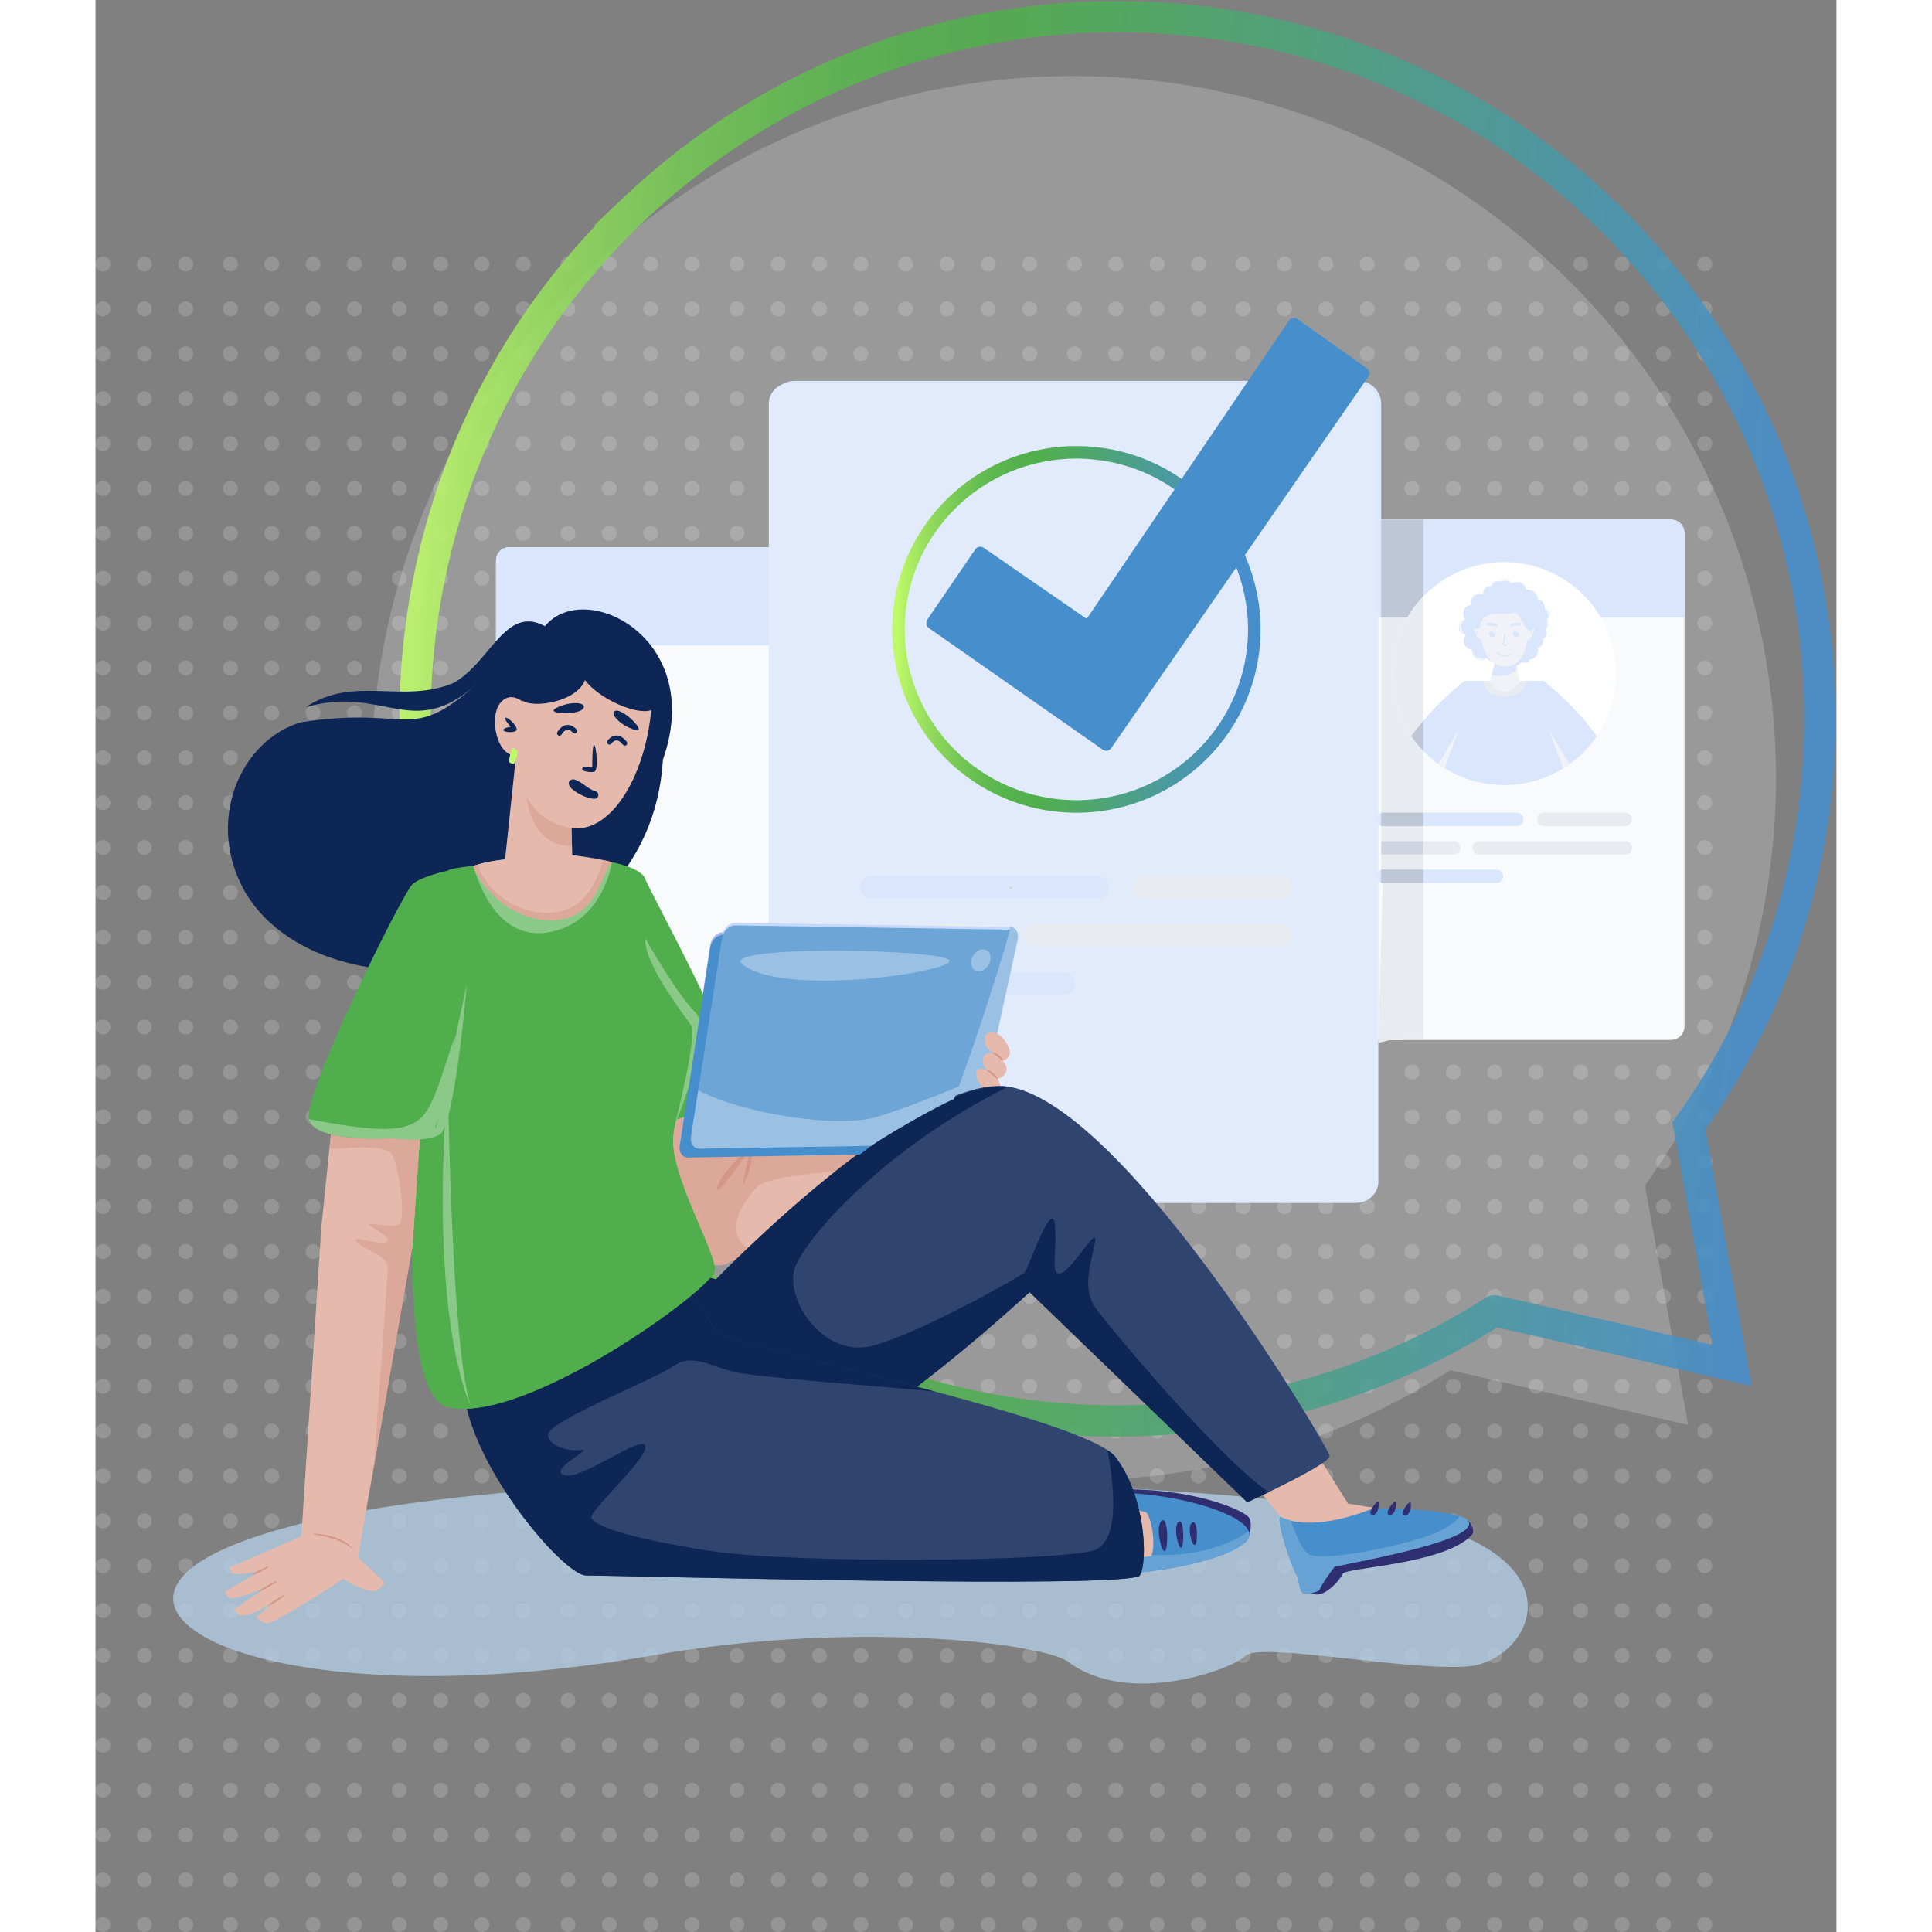 <?xml version="1.0" encoding="UTF-8"?>
<svg id="Ebene_1" xmlns="http://www.w3.org/2000/svg" xmlns:xlink="http://www.w3.org/1999/xlink"
     viewBox="0 0 557.32 618.49" width="150" height="150">
  <rect x="0" y="0" width="557.32" height="618.49" fill="#808080" stroke="none"/>
  <defs>
    <style>.cls-1, .cls-2, .cls-3 {
      fill: none;
    }

    .cls-4 {
      fill: #e5baad;
    }

    .cls-5 {
      fill: #d1babf;
    }

    .cls-6 {
      fill: #c7d9fa;
    }

    .cls-7 {
      fill: url(#Unbenannter_Verlauf_2);
    }

    .cls-8 {
      fill: #d49685;
    }

    .cls-9 {
      fill: #d9e6fb;
    }

    .cls-10 {
      fill: #545794;
    }

    .cls-11 {
      fill: #cfd4e0;
    }

    .cls-12 {
      fill: #bfc4d6;
    }

    .cls-13 {
      fill: #a6b8eb;
    }

    .cls-14 {
      fill: #2e2e70;
    }

    .cls-15 {
      fill: #6b759e;
    }

    .cls-16 {
      fill: #0d2656;
    }

    .cls-17 {
      clip-path: url(#clippath-10);
    }

    .cls-18 {
      fill: #f9fafc;
    }

    .cls-2 {
      stroke-dasharray: 0 14.37;
    }

    .cls-2, .cls-3 {
      stroke: #fff;
      stroke-linecap: round;
      stroke-linejoin: round;
      stroke-width: 4.78px;
    }

    .cls-19 {
      fill: #e8ebf0;
    }

    .cls-20 {
      fill: #478fcc;
    }

    .cls-21 {
      clip-path: url(#clippath-1);
    }

    .cls-22 {
      clip-path: url(#clippath-3);
    }

    .cls-23 {
      clip-path: url(#clippath-2);
    }

    .cls-24 {
      clip-path: url(#clippath-7);
    }

    .cls-25 {
      clip-path: url(#clippath-6);
    }

    .cls-26 {
      clip-path: url(#clippath-9);
    }

    .cls-27 {
      clip-path: url(#clippath-8);
    }

    .cls-28 {
      fill: #8ac987;
    }

    .cls-29 {
      fill: #dea34f;
    }

    .cls-30 {
      fill: #fff;
    }

    .cls-31 {
      fill: #6ca5d6;
    }

    .cls-32 {
      fill: #b6d2eb;
    }

    .cls-33 {
      fill: #9ac1e3;
    }

    .cls-34 {
      fill: #e8ecf1;
    }

    .cls-35 {
      fill: #dbb599;
    }

    .cls-36 {
      fill: #e1ebfc;
    }

    .cls-37 {
      fill: #f0f2f7;
    }

    .cls-38 {
      fill: #e8c9c2;
    }

    .cls-39 {
      opacity: .88;
    }

    .cls-40 {
      opacity: .75;
    }

    .cls-41 {
      opacity: .2;
    }

    .cls-42 {
      opacity: .17;
    }

    .cls-43 {
      fill: #67a2d5;
    }

    .cls-44 {
      fill: #dba899;
    }

    .cls-45 {
      fill: #bfc7d6;
    }

    .cls-46 {
      fill: #e3e8fa;
    }

    .cls-47 {
      fill: #50af4c;
    }

    .cls-48 {
      fill: url(#Unbenannter_Verlauf_2-2);
    }

    .cls-49 {
      fill: #a3abc4;
    }

    .cls-50 {
      fill: #bef968;
    }

    .cls-51 {
      fill: #b8bdd1;
    }

    .cls-52 {
      fill: #b8c7f2;
    }

    .cls-53 {
      fill: #4a4a8c;
    }

    .cls-54 {
      clip-path: url(#clippath);
    }

    .cls-55 {
      fill: #2f446e;
    }</style>
    <clipPath id="clippath">
      <rect class="cls-1" width="557.32" height="618.49" />
    </clipPath>
    <clipPath id="clippath-1">
      <rect class="cls-1" width="557.32" height="618.49" />
    </clipPath>
    <clipPath id="clippath-2">
      <rect class="cls-1" x="-33" y="53.12" width="583.56" height="566.36" />
    </clipPath>
    <clipPath id="clippath-3">
      <rect class="cls-1" x="68.68" y="5.39" width="489.19" height="480.51" />
    </clipPath>
    <clipPath id="clippath-4">
      <path class="cls-1"
            d="M158.09,86.2C248,.69,390.41,4.27,475.92,94.18c75.44,79.33,81.86,198.82,20.5,284.75-.21.3-.41.58-.41.58l13.85,76.67-76.09-17.54s.03-.03-.23.13c-88.87,56.77-208.07,44.5-283.43-34.74-85.51-89.91-81.93-232.33,7.98-317.84h0Z" />
    </clipPath>
    <clipPath id="clippath-6">
      <rect class="cls-1" x="77.2" y="-19.2" width="500.27" height="491.6" />
    </clipPath>
    <linearGradient id="Unbenannter_Verlauf_2" x1="291.66" y1="943.39" x2="292.66" y2="943.39"
                    gradientTransform="translate(-151451.66 418200.97) rotate(2.75) scale(450.26 -450.26)"
                    gradientUnits="userSpaceOnUse">
      <stop offset="0" stop-color="#bef968" />
      <stop offset="0" stop-color="#bef968" />
      <stop offset=".01" stop-color="#b7f466" />
      <stop offset=".09" stop-color="#92db5c" />
      <stop offset=".17" stop-color="#75c855" />
      <stop offset=".25" stop-color="#60ba50" />
      <stop offset=".33" stop-color="#54b14d" />
      <stop offset=".4" stop-color="#50af4c" />
      <stop offset=".96" stop-color="#478fcc" />
      <stop offset="1" stop-color="#478fcc" />
    </linearGradient>
    <clipPath id="clippath-7">
      <rect class="cls-1" width="557.32" height="618.49" />
    </clipPath>
    <linearGradient id="Unbenannter_Verlauf_2-2" x1="289.74" y1="945.58" x2="290.74" y2="945.58"
                    gradientTransform="translate(-32289.17 106418.39) scale(112.33 -112.33)"
                    xlink:href="#Unbenannter_Verlauf_2" />
    <clipPath id="clippath-8">
      <rect class="cls-1" width="557.32" height="618.49" />
    </clipPath>
    <clipPath id="clippath-9">
      <rect class="cls-1" x="15.85" y="465.7" width="451.63" height="74.23" />
    </clipPath>
    <clipPath id="clippath-10">
      <rect class="cls-1" width="557.32" height="618.49" />
    </clipPath>
  </defs>
  <g class="cls-54">
    <g class="cls-21">
      <g class="cls-42">
        <g class="cls-23">
          <line class="cls-2" x1="2.39" y1="98.88" x2="2.39" y2="608.91" />
          <path class="cls-3" d="M2.39,616.1h0M2.39,84.51h0" />
          <line class="cls-2" x1="15.63" y1="98.88" x2="15.63" y2="608.91" />
          <path class="cls-3" d="M15.63,616.1h0M15.63,84.51h0" />
          <line class="cls-2" x1="28.87" y1="98.88" x2="28.87" y2="608.91" />
          <path class="cls-3" d="M28.87,616.1h0M28.87,84.51h0" />
          <line class="cls-2" x1="43.17" y1="98.88" x2="43.17" y2="608.91" />
          <path class="cls-3" d="M43.17,616.1h0M43.17,84.51h0" />
          <line class="cls-2" x1="56.41" y1="98.88" x2="56.41" y2="608.91" />
          <path class="cls-3" d="M56.41,616.1h0M56.41,84.51h0" />
          <line class="cls-2" x1="69.65" y1="98.88" x2="69.65" y2="608.91" />
          <path class="cls-3" d="M69.65,616.1h0M69.65,84.51h0" />
          <line class="cls-2" x1="82.89" y1="98.88" x2="82.89" y2="608.91" />
          <path class="cls-3" d="M82.89,616.1h0M82.89,84.51h0" />
          <line class="cls-2" x1="97.22" y1="98.88" x2="97.22" y2="608.91" />
          <path class="cls-3" d="M97.22,616.1h0M97.22,84.51h0" />
          <line class="cls-2" x1="110.46" y1="98.88" x2="110.46" y2="608.91" />
          <path class="cls-3" d="M110.46,616.1h0M110.46,84.51h0" />
          <line class="cls-2" x1="123.7" y1="98.88" x2="123.7" y2="608.91" />
          <path class="cls-3" d="M123.7,616.1h0M123.7,84.51h0" />
          <line class="cls-2" x1="136.94" y1="98.88" x2="136.94" y2="608.91" />
          <path class="cls-3" d="M136.94,616.1h0M136.94,84.51h0" />
          <line class="cls-2" x1="151.24" y1="98.88" x2="151.24" y2="608.91" />
          <path class="cls-3" d="M151.24,616.1h0M151.24,84.51h0" />
          <line class="cls-2" x1="164.48" y1="98.88" x2="164.48" y2="608.91" />
          <path class="cls-3" d="M164.48,616.1h0M164.48,84.51h0" />
          <line class="cls-2" x1="177.72" y1="98.88" x2="177.72" y2="608.91" />
          <path class="cls-3" d="M177.72,616.1h0M177.72,84.51h0" />
          <line class="cls-2" x1="190.96" y1="98.88" x2="190.96" y2="608.91" />
          <path class="cls-3" d="M190.96,616.1h0M190.96,84.51h0" />
          <line class="cls-2" x1="205.29" y1="98.88" x2="205.29" y2="608.91" />
          <path class="cls-3" d="M205.29,616.1h0M205.29,84.51h0" />
          <line class="cls-2" x1="218.53" y1="98.88" x2="218.53" y2="608.91" />
          <path class="cls-3" d="M218.53,616.1h0M218.53,84.51h0" />
          <line class="cls-2" x1="231.77" y1="98.88" x2="231.77" y2="608.91" />
          <path class="cls-3" d="M231.77,616.1h0M231.77,84.51h0" />
          <line class="cls-2" x1="245.01" y1="98.88" x2="245.01" y2="608.91" />
          <path class="cls-3" d="M245.01,616.1h0M245.01,84.51h0" />
          <line class="cls-2" x1="259.31" y1="98.88" x2="259.31" y2="608.91" />
          <path class="cls-3" d="M259.31,616.1h0M259.31,84.51h0" />
          <line class="cls-2" x1="272.55" y1="98.88" x2="272.55" y2="608.91" />
          <path class="cls-3" d="M272.55,616.1h0M272.55,84.51h0" />
          <line class="cls-2" x1="285.79" y1="98.88" x2="285.79" y2="608.91" />
          <path class="cls-3" d="M285.79,616.1h0M285.79,84.51h0" />
          <line class="cls-2" x1="299.03" y1="98.88" x2="299.03" y2="608.91" />
          <path class="cls-3" d="M299.03,616.1h0M299.03,84.51h0" />
          <line class="cls-2" x1="313.36" y1="98.88" x2="313.36" y2="608.91" />
          <path class="cls-3" d="M313.36,616.1h0M313.36,84.51h0" />
          <line class="cls-2" x1="326.6" y1="98.88" x2="326.6" y2="608.91" />
          <path class="cls-3" d="M326.6,616.1h0M326.6,84.51h0" />
          <line class="cls-2" x1="339.84" y1="98.88" x2="339.84" y2="608.91" />
          <path class="cls-3" d="M339.84,616.1h0M339.84,84.51h0" />
          <line class="cls-2" x1="353.08" y1="98.88" x2="353.08" y2="608.91" />
          <path class="cls-3" d="M353.08,616.1h0M353.08,84.51h0" />
          <line class="cls-2" x1="367.38" y1="98.88" x2="367.38" y2="608.91" />
          <path class="cls-3" d="M367.38,616.1h0M367.38,84.51h0" />
          <line class="cls-2" x1="380.62" y1="98.88" x2="380.62" y2="608.91" />
          <path class="cls-3" d="M380.62,616.1h0M380.62,84.51h0" />
          <line class="cls-2" x1="393.86" y1="98.88" x2="393.86" y2="608.91" />
          <path class="cls-3" d="M393.86,616.1h0M393.86,84.51h0" />
          <line class="cls-2" x1="407.1" y1="98.88" x2="407.1" y2="608.91" />
          <path class="cls-3" d="M407.1,616.1h0M407.1,84.51h0" />
          <line class="cls-2" x1="421.43" y1="98.88" x2="421.43" y2="608.91" />
          <path class="cls-3" d="M421.43,616.1h0M421.43,84.51h0" />
          <line class="cls-2" x1="434.67" y1="98.88" x2="434.67" y2="608.91" />
          <path class="cls-3" d="M434.67,616.1h0M434.67,84.51h0" />
          <line class="cls-2" x1="447.91" y1="98.88" x2="447.91" y2="608.91" />
          <path class="cls-3" d="M447.91,616.1h0M447.91,84.51h0" />
          <line class="cls-2" x1="461.15" y1="98.88" x2="461.15" y2="608.91" />
          <path class="cls-3" d="M461.15,616.1h0M461.15,84.51h0" />
          <line class="cls-2" x1="475.45" y1="98.88" x2="475.45" y2="608.91" />
          <path class="cls-3" d="M475.45,616.1h0M475.45,84.51h0" />
          <line class="cls-2" x1="488.69" y1="98.88" x2="488.69" y2="608.91" />
          <path class="cls-3" d="M488.69,616.1h0M488.69,84.51h0" />
          <line class="cls-2" x1="501.93" y1="98.88" x2="501.93" y2="608.91" />
          <path class="cls-3" d="M501.93,616.1h0M501.93,84.51h0" />
          <line class="cls-2" x1="515.17" y1="98.88" x2="515.17" y2="608.91" />
          <path class="cls-3" d="M515.17,616.1h0M515.17,84.51h0" />
        </g>
      </g>
      <g class="cls-41">
        <g class="cls-22">
          <path class="cls-30"
                d="M158.09,86.2C248,.69,390.41,4.27,475.92,94.18c75.44,79.33,81.86,198.82,20.5,284.75-.21.3-.41.58-.41.58l13.84,76.67-76.09-17.54s.03-.03-.22.13c-88.87,56.77-208.08,44.5-283.44-34.74-85.51-89.91-81.93-232.33,7.98-317.84h0Z" />
        </g>
      </g>
      <g class="cls-39">
        <g class="cls-25">
          <path class="cls-7"
                d="M172.15,67.16l-3.45-3.62C213.13,21.28,270.15.29,327.03.29c60.75,0,121.44,23.94,166.57,71.4,42.34,44.52,63.43,101.47,63.42,158.28,0,46.63-14.2,93.22-42.48,132.82h.01c-.2.26-.38.52-.38.52l-4.11-2.85,4.92-.89,15.19,84.14-92.18-21.25,6.25-6.37,3.57,3.5h-5c.82-4.28,1.34-2.82,1.43-3.5l3.57,3.5h-5,5l-2.89,4.08c-1.39-.88-2.21-2.94-2.11-4.08h5l-2.89,4.08,2.89-4.08v5c-.57-.02-1.56-.02-2.89-.92l2.89-4.08v5s0-4.97,0-4.97l2.23,4.45c-.39.05.12.29-2.23.53v-4.97l2.23,4.45-1.15-2.29,1.38,2.17s0,0-.23.12l-1.15-2.29,1.38,2.17c-37.59,24.01-80.49,35.94-123.31,35.94-60.68,0-121.29-23.97-166.44-71.45-42.26-44.43-63.25-101.45-63.24-158.33,0-60.75,23.94-121.44,71.4-166.57l3.45,3.62v5h-12.51l9.07-8.62,3.45,3.62v-5h12.52l-9.07,8.62c-45.41,43.19-68.28,101.18-68.29,159.33,0,54.44,20.05,108.92,60.49,151.44,43.22,45.44,101.12,68.34,159.19,68.34,40.97,0,81.99-11.41,117.93-34.37.12-.08.21-.14.35-.21.07-.04.14-.09.32-.17.4-.05-.1-.3,2.25-.54.57.02,1.56.03,2.89.92,1.39.88,2.21,2.94,2.11,4.08-.82,4.28-1.34,2.82-1.43,3.5l-3.57-3.5,1.12-4.87,68.7,15.83-12.86-71.25,1.18-1.7s.2-.29.44-.62h0s0-.01,0-.01c27.04-37.87,40.61-82.4,40.62-127.01,0-54.36-20.14-108.77-60.67-151.39-43.19-45.41-101.18-68.28-159.33-68.29-54.44,0-108.92,20.05-151.44,60.49l-3.45-3.62v-5,5Z" />
        </g>
      </g>
      <path class="cls-18"
            d="M230.83,175.23h-98.62c-2.21,0-4.01,1.93-4.01,4.32v157.96c0,2.39,1.79,4.32,4.01,4.32h98.62c2.21,0,4.01-1.93,4.01-4.32v-157.96c0-2.39-1.79-4.32-4.01-4.32" />
      <path class="cls-9" d="M168.15,210.5s.2,1.29.51,1.27c.32-.01-.43-1.46-.51-1.27" />
      <path class="cls-9"
            d="M411.57,174.94v-45.7c0-4.03-3.28-7.3-7.33-7.3h-180.47c-4.05,0-7.34,3.27-7.34,7.3v45.7h195.14Z" />
      <polyline class="cls-9" points="482.6 274.95 482.59 274.95 482.58 274.95 482.6 274.95 482.6 274.95" />
      <path class="cls-9" d="M220.99,388.85c-.22.06-.45.11-.69.17h0c.24-.06.47-.11.69-.17" />
      <path class="cls-9"
            d="M234.84,206.6v-27.05c0-2.39-1.79-4.32-4.01-4.32h-98.62c-2.21,0-4.01,1.94-4.01,4.32v27.05h106.64Z" />
      <path class="cls-49"
            d="M229.31,183.25c0,2.42-1.97,4.38-4.4,4.38s-4.4-1.96-4.4-4.38,1.97-4.38,4.4-4.38,4.4,1.96,4.4,4.38" />
      <path class="cls-9"
            d="M174.61,287.28h-36.32c-1.19,0-2.16.96-2.16,2.15s.97,2.15,2.16,2.15h36.32c1.19,0,2.16-.96,2.16-2.15s-.97-2.15-2.16-2.15" />
      <path class="cls-34" d="M183.97,226.85h-13.37s-.61,4.92,6.69,4.92,6.69-4.92,6.69-4.92" />
      <path class="cls-37" d="M182.08,227.04s-1.88,3.26-4.79,3.26-4.79-3.21-4.79-3.21l1.85-6.76h6.22l1.51,6.71Z" />
      <path class="cls-9"
            d="M173.62,225.11c1.07.19,2.33.16,3.43.05,1.94-.19,3.39-1.02,4.13-2.1l-.62-2.73h-6.22l-1.27,4.64c.18.05.36.1.55.13" />
      <path class="cls-9"
            d="M174.32,211.84c0,.57-.47,1.03-1.04,1.03s-1.04-.46-1.04-1.03.47-1.04,1.04-1.04l.23.03-.1.28c0,.25.2.45.46.45.14,0,.27-.07.36-.17.06.14.1.29.1.45" />
      <path class="cls-9" d="M174.96,209.38s-3.12-.15-3.43-.46.66-.95,2.04-.6c1.38.35,1.75,1.05,1.4,1.07" />
      <path class="cls-9"
            d="M177.47,215.67c-.23,0-.52-.05-.71-.26-.18-.21-.2-.5-.07-.88.35-1.01.3-2.24.3-2.25l.21-.23.23.21c0,.05.06,1.33-.33,2.42v.45c.11.13.45.12.6.09l.25.17-.17.25s-.15.03-.31.03" />
      <path class="cls-9"
            d="M177.28,219.16c-1.45,0-2.28-1.05-2.32-1.1v-.28s.25.01.25.01c0,.01.77.97,2.07.97s2.04-.83,2.04-.84h.24s0,.28,0,.28c-.03.04-.83.95-2.28.95" />
      <path class="cls-18"
            d="M504.33,166.33h-106.83c-2.4,0-4.34,1.93-4.34,4.32v157.95c0,2.39,1.94,4.32,4.34,4.32h106.83c2.4,0,4.34-1.93,4.34-4.32v-157.95c0-2.39-1.94-4.32-4.34-4.32" />
      <path class="cls-9"
            d="M508.68,197.7v-27.05c0-2.39-1.94-4.32-4.34-4.32h-106.83c-2.4,0-4.34,1.93-4.34,4.32v27.05h115.52Z" />
      <path class="cls-9"
            d="M448.45,278.38h-36.32c-1.19,0-2.16.96-2.16,2.15s.97,2.15,2.16,2.15h36.32c1.19,0,2.16-.96,2.16-2.15s-.97-2.15-2.16-2.15" />
      <path class="cls-34"
            d="M489.71,260.14h-26.01c-1.19,0-2.16.96-2.16,2.15v.04c0,1.19.97,2.15,2.16,2.15h26.01c1.19,0,2.16-.96,2.16-2.15v-.04c0-1.19-.96-2.15-2.16-2.15" />
      <path class="cls-9"
            d="M412.13,264.48h42.8c1.19,0,2.16-.96,2.16-2.15v-.04c0-1.19-.97-2.15-2.16-2.15h-42.8c-1.19,0-2.16.96-2.16,2.15v.04c0,1.19.97,2.15,2.16,2.15" />
      <path class="cls-34"
            d="M489.71,269.26h-46.76c-1.19,0-2.16.96-2.16,2.15v.04c0,1.19.97,2.15,2.16,2.15h46.76c1.19,0,2.16-.96,2.16-2.15v-.04c0-1.19-.96-2.15-2.16-2.15" />
      <path class="cls-34"
            d="M434.79,269.26h-9.76v4.34h9.76c1.19,0,2.16-.96,2.16-2.15v-.04c0-1.19-.97-2.15-2.16-2.15" />
      <path class="cls-30"
            d="M486.79,215.65c0,19.71-16.06,35.7-35.87,35.7s-35.87-15.98-35.87-35.7,16.06-35.7,35.87-35.7,35.87,15.98,35.87,35.7" />
      <path class="cls-9"
            d="M480.62,235.67c-6.45,9.47-17.36,15.68-29.71,15.68s-23.24-6.21-29.7-15.68c6.88-9.79,17.01-17.71,17.01-17.71h25.37s10.15,7.92,17.03,17.71" />
      <path class="cls-34" d="M457.81,217.96h-13.37s-.61,4.92,6.69,4.92,6.69-4.92,6.69-4.92" />
      <path class="cls-9"
            d="M445.25,210.62c-1.96,1.24-3.54.14-4.19-1.58.75,1.56,2.6,2.25,4.2,1.57l.02.02h-.03ZM451.07,185.86c-.36.05-.7.2-.98.44.26-.49.76-.8,1.31-.82.88,0,1.31.57,1.57,1.28h-.06c-.36-.65-1.09-1.01-1.83-.9h-.01ZM465.18,196.7c0,.41-.13.81-.35,1.16l.02-.07c.07-.2.12-.4.14-.61.04-.47-.07-.95-.3-1.36-.11-.2-.25-.38-.41-.54l-.29-.24v-.1c.73.27,1.22.98,1.2,1.76h-.01ZM445.33,210.7c.4.43.85.83,1.47.85.18,0,.37-.02.55-.02.28.03.55.14.76.32.25.19.51.35.79.49.87.41,1.96.55,2.72-.11.94,1.1,2.53,1.39,3.8.71.17-.09.32-.2.46-.32.21-.17.38-.44.65-.52.28-.04.56-.02.84.04.21.02.43.01.64-.02.57-.09,1.15-.56,1.09-1.15.74.23,1.53-.23,2-.82.61-.77.84-1.77.64-2.74,1.22-.36,1.93-1.62,1.6-2.84l.23-.13c.96-.62,1.23-1.9.61-2.85.65-.78.87-1.83.57-2.8-.06-.19-.07-.39-.04-.59.49-.49.74-1.17.67-1.86-.1-.74-.66-1.34-1.4-1.48.02-.56-.09-1.12-.34-1.63-.33-.76-1.04-1.29-1.87-1.39,0-.13-.02-.27-.05-.4-.33-1.8-2.07-2.98-3.88-2.65.04-.96-.65-1.8-1.51-2.18-1.04-.46-2.24-.24-3.29.1-.14-.81-.85-1.4-1.67-1.39-.63.03-1.2.37-1.52.91-.64-.26-1.36-.25-1.99.02-.54.26-.88.82-.87,1.42-.32-.07-.66-.07-.98,0-1.24.26-2.03,1.48-1.77,2.72-.64-.3-1.37-.35-2.04-.13-1.44.47-2.22,2.01-1.74,3.44-.97-.03-1.87.52-2.29,1.4-.5,1.02-.29,2.25.23,3.21-.87.46-1.38,1.4-1.29,2.38.11.87.58,1.65,1.29,2.16-.87-.29-1.59-.86-1.74-1.89-.17-1.2.65-2.24,1.72-2.67v-.02c-1.24.35-2.1,1.46-1.94,2.72.17,1.26,1.19,1.99,2.35,2.18-.47.48-.75,1.11-.79,1.78-.11,1.57,1.08,2.93,2.66,3.04-.1,2.46,2.55,4.4,4.66,2.7" />
      <path class="cls-37" d="M455.92,218.14s-1.88,3.26-4.79,3.26-4.79-3.21-4.79-3.21l1.85-6.76h6.22l1.51,6.71Z" />
      <path class="cls-9"
            d="M447.46,216.21c1.07.2,2.33.16,3.43.05,1.94-.19,3.39-1.02,4.13-2.1l-.61-2.73h-6.22l-1.27,4.64c.18.05.36.1.55.13" />
      <path class="cls-37"
            d="M460.34,202.39c-1.05,2.26-1.43,2.81-1.97,2.4-.64,4.3-2.45,8.55-7.11,8.55s-6.88-4.45-7.79-8.82c-.54.39-.91-.16-1.97-2.4-.21-.45-.29-.8-.25-1.05.84.25,1.57.28,1.88.05.68-6.71,7.38-3.95,10.4-4.89,3.02-.94,3.72,6.83,6.24,5.51.25-.12.52-.32.8-.55.07.28.02.66-.23,1.19" />
      <path class="cls-9"
            d="M448.16,202.94c0,.57-.47,1.04-1.04,1.04s-1.05-.46-1.05-1.04.47-1.04,1.05-1.04l.23.03-.1.28c0,.25.2.46.46.46.14,0,.27-.07.35-.17.06.14.1.29.1.45" />
      <path class="cls-9"
            d="M455.78,202.94c0,.57-.47,1.04-1.04,1.04s-1.04-.46-1.04-1.04.47-1.04,1.04-1.04l.23.03-.1.28c0,.25.2.46.45.46.14,0,.27-.07.36-.17.06.14.1.29.1.45" />
      <path class="cls-9" d="M452.89,200.48s3.12-.16,3.43-.46c.31-.31-.66-.95-2.04-.61-1.37.35-1.75,1.06-1.39,1.07" />
      <path class="cls-9" d="M448.79,200.48s-3.12-.16-3.43-.46c-.31-.31.66-.95,2.04-.61,1.37.35,1.75,1.06,1.39,1.07" />
      <path class="cls-9"
            d="M451.31,206.77c-.23,0-.52-.05-.71-.26-.18-.21-.2-.5-.07-.88.35-1.01.3-2.24.3-2.25l.21-.23.23.21c0,.05.05,1.33-.33,2.42v.45c.1.13.45.12.6.09l.26.17-.17.25s-.15.03-.31.03" />
      <path class="cls-9"
            d="M451.12,210.26c-1.45,0-2.28-1.05-2.32-1.1v-.28s.25.01.25.01c0,.01.77.97,2.07.97s2.04-.83,2.04-.84h.24s0,.28,0,.28c-.03.04-.83.95-2.28.95" />
      <path class="cls-9" d="M441.99,201.6s.2,1.29.51,1.27c.31-.01-.43-1.46-.51-1.27" />
      <path class="cls-9" d="M459.87,201.6s-.2,1.29-.51,1.27c-.32-.01.43-1.46.51-1.27" />
    </g>
    <polygon class="cls-37" points="429.89 244.6 431.87 245.9 436.52 233.36 429.89 244.6" />
    <polygon class="cls-37" points="471.78 244.6 469.81 245.9 465.15 233.36 471.78 244.6" />
    <g class="cls-24">
      <path class="cls-34"
            d="M412.08,281.98l-1.44,51.9,5.77-1.44h8.62v-49.76h-12.9c-.19,0-.38-.03-.56-.07M419.9,197.7h-8.33v62.51c.18-.05.37-.07.56-.07h12.9v-19.78c-6.18-6.41-9.98-15.12-9.98-24.71,0-6.54,1.77-12.68,4.86-17.95M411.57,264.41v4.93c.18-.05.37-.07.56-.07h12.9v-4.78h-12.9c-.19,0-.38-.03-.56-.07M411.57,273.53v4.92c.18-.05.37-.07.56-.07h12.9v-4.78h-12.9c-.19,0-.38-.02-.56-.07M411.57,282.61v7.82" />
      <path class="cls-45"
            d="M411.57,186.5v11.2h8.33c1.44-2.46,3.16-4.72,5.13-6.76v-24.61h-11.15s-2.21,0-2.21,0h0s-.1,0-.1,0v17.97" />
      <path class="cls-45" d="M425.03,278.38h-12.9c-.19,0-.38.02-.56.07v4.15c.18.05.36.07.56.07h12.9v-4.3Z" />
      <path class="cls-45" d="M425.03,260.14h-12.9c-.19,0-.38.02-.56.07v4.2c.18.05.36.07.56.07h12.9v-4.34Z" />
      <path class="cls-11" d="M425.03,269.26h-12.9c-.19,0-.38.02-.56.07v4.19c.18.05.36.07.56.07h12.9v-4.34Z" />
      <path class="cls-34" d="M411.57,320.06v12.87h7.34c-2.6-3.82-5.08-8.29-7.34-12.87" />
      <path class="cls-19"
            d="M425.03,190.94c-1.96,2.04-3.69,4.31-5.13,6.76-3.09,5.27-4.86,11.41-4.86,17.95,0,9.59,3.8,18.3,9.98,24.71h0c-1.4-1.46-2.68-3.02-3.82-4.7,1.2-1.7,2.49-3.35,3.82-4.91v-39.82Z" />
      <path class="cls-45" d="M425.03,230.76c-1.32,1.56-2.62,3.2-3.82,4.91,1.14,1.67,2.42,3.24,3.82,4.69v-9.6Z" />
      <path class="cls-36"
            d="M403.34,122.43h-180.47c-4.05,0-7.34,3.05-7.34,6.81v249.06c0,3.76,3.29,6.81,7.34,6.81h180.47c4.05,0,7.33-3.05,7.33-6.81v-249.06c0-3.76-3.28-6.81-7.33-6.81" />
      <path class="cls-9"
            d="M309.83,311.23h-61.36c-2.01,0-3.65,1.62-3.65,3.63s1.63,3.63,3.65,3.63h61.36c2.01,0,3.65-1.62,3.65-3.63s-1.63-3.63-3.65-3.63" />
      <path class="cls-34"
            d="M379.52,280.42h-43.95c-2.01,0-3.65,1.62-3.65,3.63v.08c0,2,1.63,3.63,3.65,3.63h43.95c2.01,0,3.65-1.62,3.65-3.63v-.08c0-2-1.63-3.63-3.65-3.63" />
      <path class="cls-9"
            d="M248.47,287.75h72.3c2.01,0,3.65-1.62,3.65-3.63v-.07c0-2.01-1.63-3.63-3.65-3.63h-72.3c-2.01,0-3.65,1.62-3.65,3.63v.07c0,2,1.63,3.63,3.65,3.63" />
      <path class="cls-34"
            d="M379.52,295.83h-79c-2.01,0-3.65,1.62-3.65,3.63v.07c0,2.01,1.63,3.63,3.65,3.63h79c2.01,0,3.65-1.62,3.65-3.63v-.07c0-2.01-1.63-3.63-3.65-3.63" />
      <path class="cls-34"
            d="M286.76,295.83h-38.29c-2.01,0-3.65,1.62-3.65,3.63v.07c0,2.01,1.63,3.63,3.65,3.63h38.29c2.01,0,3.65-1.62,3.65-3.63v-.07c0-2.01-1.63-3.63-3.65-3.63" />
      <path class="cls-48"
            d="M372.96,201.49c0,32.42-26.4,58.69-58.96,58.69-32.56,0-58.96-26.27-58.96-58.69,0-32.42,26.4-58.69,58.96-58.69,32.56,0,58.96,26.27,58.96,58.69h-4c-.05-30.19-24.6-54.63-54.96-54.69-30.36.05-54.91,24.49-54.96,54.69.05,30.19,24.6,54.63,54.96,54.69,30.36-.05,54.91-24.49,54.96-54.69h4Z" />
      <path class="cls-51"
            d="M445.12,326.85c-.25.83-.5,1.68-.75,2.54,0,0,0,0,0,0,.25-.86.5-1.7.75-2.53,0,0,0-.01,0-.02" />
      <polygon class="cls-51" points="441.77 338.41 441.77 338.41 441.77 338.41 441.77 338.41 441.77 338.41" />
      <path class="cls-12" d="M209.6,310.73s.02.1.03.14M210.94,317.97h0q-.21-1.73,0,0M211.11,319.51h0" />
      <path class="cls-51" d="M209.11,308.88s0,0,0,0c.17.61.33,1.23.49,1.85t0,0c-.15-.63-.32-1.24-.49-1.85" />
      <path class="cls-9"
            d="M216.64,354.66s0,0,0,0c3.77,11.44,8.29,22.85,9.23,32.23h0c-.94-9.38-5.46-20.79-9.23-32.24" />
      <path class="cls-15"
            d="M216.74,386.17c.66,1.06,1.18,2.2,1.36,3.33.81-.16,1.54-.32,2.19-.47h0c-.65.15-1.38.31-2.19.47-.18-1.13-.7-2.26-1.36-3.32" />
      <path class="cls-35" d="M292.55,284.65c-.09-.12.05-.38.3-.57.26-.19.55-.25.64-.13" />
      <path class="cls-20"
            d="M384.77,102.12c-.89-.64-2.07-.42-2.69.49l-64.51,95.11c-.15.22-.45.27-.66.12l-32.55-22.46c-.89-.64-2.12-.42-2.74.49l-15.31,22.42c-.62.91-.4,2.16.5,2.79l55.61,38.89c.88.63,2.1.43,2.72-.46l82.25-118.83c.64-.91.42-2.18-.48-2.82l-22.14-15.73Z" />
    </g>
    <polygon class="cls-37" points="156.05 253.5 158.03 254.8 162.68 242.26 156.05 253.5" />
    <g class="cls-27">
      <path class="cls-34"
            d="M160.95,278.16h-22.67c-1.19,0-2.16.96-2.16,2.15v.04c0,1.19.97,2.15,2.16,2.15h22.67c1.19,0,2.16-.96,2.16-2.15v-.04c0-1.19-.97-2.15-2.16-2.15" />
      <g class="cls-40">
        <g class="cls-26">
          <path class="cls-32"
                d="M40.16,496.31c-47.55,22.24,20.39,54.32,138.84,33.53,64.18-11.27,124.5-3.77,132.46,2.2,19.18,14.4,52.17,2.52,56.71-1.98,4.53-4.5,53.32,5.16,71.6,3.36,18.27-1.8,36.56-32.03-14.86-46.1-51.43-14.07-311.63-25.19-384.74,9" />
        </g>
      </g>
      <path class="cls-44"
            d="M198.28,343.42s13.81,30.49,15.24,38.14c1.43,7.65-6.81,18.72-10.41,22.3-3.59,3.58-16.11-1.59-18.09-3.89-1.98-2.3-12.23-46.16-12.23-46.16l25.49-10.39Z" />
      <path class="cls-4"
            d="M201.85,371.83l70.55-32.18s8.66,8.1,8.02,11.51c-.63,3.41-70.6,51.66-77.31,52.7-6.71,1.04-5.98-3.51-9.64-9.09-3.65-5.58,8.37-22.94,8.37-22.94" />
      <path class="cls-44"
            d="M273.32,356.91c-.29,1.52-7.26,6.21-23.38,17.41-8.39.28-34.57,1.55-38.35,5.82-4.26,4.86-11.85,15.19-1.23,20.15-3.61,2.1-6.2,3.41-7.24,3.57-6.71,1.05-5.99-3.51-9.63-9.08-3.65-5.58,8.37-22.94,8.37-22.94l61.72-29.75s10.38,11.42,9.74,14.83" />
      <path class="cls-8" d="M208.24,369.58c.19.23-10.09,14.45-9.31,10.79s8.33-11.97,9.31-10.79" />
      <path class="cls-8" d="M209.85,369.39c1.13,2.29-3.27,12.6-2.49,8.93s1.81-10.31,2.49-8.93" />
      <path class="cls-4"
            d="M262.05,344.65s7.39-17.79,8.51-18.48c1.11-.7,2.6,3.02,2.6,3.02l-.74,6.13s13.53-3.34,14.01,0c.48,3.35-.85,21.46-3.85,21.97-3,.51-3.87.36-12.41-.21-8.54-.57-8.12-12.42-8.12-12.42" />
      <path class="cls-13"
            d="M274.39,368.2l-84.54,1.51c-1.9.03-3.18-1.64-2.85-3.74l9.78-63.45c.35-2.29,2.25-4.13,4.23-4.11l88.08,1.27c1.82.03,2.91,1.83,2.43,4.02l-13.18,60.79c-.44,2.01-2.21,3.67-3.96,3.7" />
      <path class="cls-6"
            d="M277.9,365.45l-84.45,1.4c-1.89.03-3.17-1.65-2.84-3.75l9.94-63.61c.36-2.3,2.26-4.14,4.24-4.11l87.98,1.39c1.82.03,2.9,1.84,2.42,4.04l-13.33,60.94c-.44,2.02-2.21,3.68-3.96,3.71" />
      <path class="cls-46"
            d="M292.77,296.77h0s0,0,0,0c.41,0,.79.1,1.12.28-.33-.18-.7-.28-1.12-.29M295.21,298.91c.13.57.13,1.22-.02,1.9l-8.79,40.16s0,0,0,0l8.79-40.17c.15-.69.14-1.33.01-1.9" />
      <path class="cls-5" d="M286.4,340.97l-1.54,7.05h0l1.54-7.04s0,0,0-.01" />
      <path class="cls-33"
            d="M292.77,296.77s-.1.34-.24.84h.24s-.5,1.76-1.34,4.69c-1.63,5.64-5.14,16.9-8.82,27.86-1.06,3.21-2.13,6.35-3.18,9.27-1.09,3.1-2.15,6.03-3.14,8.6-.36.96-.72,1.87-1.06,2.73,3.37-1.32,6.6-2.27,9.64-2.75l1.54-7.04,8.78-40.16c.15-.69.15-1.33.02-1.9-.19-.83-.66-1.5-1.32-1.85-.33-.17-.7-.27-1.12-.28h0Z" />
      <path class="cls-13"
            d="M286.46,306.58c-.37,1.94-2.03,3.52-3.71,3.52s-2.75-1.59-2.38-3.54c.37-1.95,2.04-3.53,3.73-3.51,1.68.01,2.73,1.59,2.37,3.53" />
      <path class="cls-4"
            d="M290.47,339.57s4.2-.98,1.03-5.84-6.78-3.4-6.8-1.52c-.02,1.88-.17,3.08,2.54,4.78,0,0-2.76-.3-3.1,1.8-.33,2.1,1.11,3.66,1.11,3.66,0,0-2.4-.77-3.04.1-.64.88-.42,3.61,1.78,5.29,0,0-2.83.02-1.95,3.26.88,3.24,1.62,2.43,1.62,2.43l-1.09,3.77s5.34-.22,5.15-6.45c0,0,3.72-1.57.96-5.42,0,0,5.29-1.66,1.78-5.85" />
      <path class="cls-8"
            d="M290.42,339.57c-.15.11-.77-.62-1.68-1.32-.9-.71-1.74-1.12-1.7-1.27.04-.18,1.09,0,2.08.79,1,.77,1.43,1.72,1.3,1.8" />
      <path class="cls-8"
            d="M288.82,345.45c-.08.05-.27-.13-.58-.4-.31-.27-.76-.62-1.25-1.02-1-.79-1.82-1.44-1.73-1.58.08-.14,1.07.29,2.11,1.1.52.41.94.84,1.19,1.21.26.37.33.65.26.69" />
      <path class="cls-8"
            d="M287.74,350.84c-.09.04-.26-.18-.56-.48-.31-.3-.77-.67-1.32-1.05-1.1-.76-2.06-1.3-1.99-1.46.06-.15,1.18.15,2.34.96.58.4,1.05.87,1.3,1.28.25.41.29.72.22.75" />
      <path class="cls-4"
            d="M414.71,492.04c-22.13,8.35-31.5-2.04-31.5-2.04l-17.31-20.7,21.36-9.85,13.68,21.89,16.44,2.71c-1.53,3.76,4.74,5.21-2.67,8" />
      <path class="cls-14"
            d="M439.35,486.74s2.77,2.97,1.12,4.74c-8.76,9.35-40.31,10.32-41.2,12.32-.89,2-6.33,8.5-10.09,6.14-3.76-2.37,3.59-11.34,3.59-11.34l46.58-11.85Z" />
      <path class="cls-20"
            d="M379.6,485.68c.78.38,9.05,5.2,29.5-2.83,7.91-.18,28.13.94,30.25,3.89,4.43,6.14-33.42,12.76-42.7,14.81-1.43,1.76-4.41,6.09-4.65,7.03-.34,1.31-4.32,1.67-5.47,1.42-.7-.15-1.3-3.01-1.65-5.21-2.05-2.6-7.64-20.31-5.27-19.11" />
      <path class="cls-43"
            d="M396.64,501.54c-1.42,1.76-4.4,6.09-4.65,7.04-.34,1.31-4.32,1.67-5.46,1.42-.71-.15-1.3-3.01-1.67-5.21-2.05-2.6-7.64-20.32-5.26-19.11.25.13,1.23.68,3.11,1.14,1.2,3.67,3.16,8.81,5.39,10.53,3.61,2.81,27.4-1.77,38.63-5.74,6.18-2.19,8.83-4.57,9.95-6.26,1.34.41,2.28.87,2.67,1.39,4.42,6.14-33.42,12.76-42.71,14.81" />
      <path class="cls-14" d="M408.4,484.85c-1.2-.48,1.62-4.43,2.21-4.13.59.3,0,5.02-2.21,4.13" />
      <path class="cls-14" d="M413.91,484.85c-1.2-.48,1.62-4.43,2.21-4.13.59.3,0,5.02-2.21,4.13" />
      <path class="cls-14" d="M418.7,485.07c-1.2-.48,1.62-4.43,2.21-4.13.59.29,0,5.02-2.21,4.13" />
      <path class="cls-55"
            d="M198.65,409.56s64.92-67.48,94.49-61.54c37.89,7.62,101.58,115.43,101.95,118.03.37,2.6-26.39,14.87-26.39,14.87l-69.69-67.27s-44.7,41.63-72.9,53.52c-28.2,11.89-96.42-29.75-99.11-42.01-2.69-12.26,53.81-19.97,53.81-19.97l17.84,4.37Z" />
      <path class="cls-16"
            d="M375.53,477.69c-3.91,1.89-6.84,3.23-6.84,3.23l-69.68-67.28s-44.7,41.63-72.91,53.52c-28.19,11.89-96.42-29.75-99.11-42.01-2.68-12.25,53.81-19.96,53.81-19.96l17.84,4.37s62.36-64.72,93.59-61.7c-39.6,19.6-64.4,47.93-68.23,57.68-3.85,9.74,8.85,29.73,25.1,25.2,16.25-4.54,47.54-22.55,48.43-23.44.89-.88,8.83-24.2,9.58-15.05.76,9.15-1.61,16.24,1.93,15.36,3.56-.88,12.04-16.13,10.89-9.84-1.14,6.3-4.27,14.57.1,20.78,3.66,5.2,37.93,46.59,55.49,59.15" />
      <path class="cls-14"
            d="M369.33,491.6s1.08-3.57.03-5.64c-1.05-2.07-15.93-9.01-38.51-9.18-22.59-.17,22.47,15.04,38.48,14.82" />
      <path class="cls-20"
            d="M323.84,478.09s.33,24.34,2.02,25.48c1.69,1.14,32.16-1.86,41.79-9.48,9.63-7.61-23.61-17.4-43.81-16" />
      <path class="cls-43"
            d="M367.65,494.09c-9.63,7.61-40.1,10.62-41.79,9.48-.56-.38-.98-3.42-1.29-7.28.47.1.96.2,1.46.28,24.19,4.03,37.41-2.34,43.13-6.38.51,1.33.09,2.65-1.51,3.91" />
      <path class="cls-14" d="M341.3,486.84c-2.09,1.67-.11,10.19,1.02,9.7,1.14-.49,1.14-11.42-1.02-9.7" />
      <path class="cls-14" d="M346.7,487.17c-1.79,1.43-.1,8.73.88,8.31.97-.42.97-9.79-.88-8.31" />
      <path class="cls-14" d="M351.07,487.44c-1.79,1.23-.1,7.52.88,7.15s.97-8.43-.88-7.15" />
      <path class="cls-4" d="M323.22,481.17s11.65,2.36,13.05,2.98c1.4.62,3.42,10.1,1.71,13.98l-14.91,1.86.15-18.82Z" />
      <path class="cls-55"
            d="M188.62,409.56s7.43,12.64,10.04,16.73c2.6,4.09,118.2,27.51,127.86,40.14,9.66,12.64,10.41,33.45,7.81,37.91-2.6,4.46-168.75,0-177.29,0s-49.43-49.81-36.8-71.74c12.64-21.93,68.39-23.04,68.39-23.04" />
      <path class="cls-16"
            d="M334.32,504.34c-2.6,4.46-168.75,0-177.29,0s-49.44-49.81-36.8-71.74c12.64-21.92,68.39-23.03,68.39-23.03,0,0,7.43,12.63,10.03,16.72,1.43,2.24,36.8,10.29,70.07,19.19-13.68-1.44-58.02-4.5-64.8-6.41-7.98-2.23-13.37-5.77-19.1-1.64-5.72,4.13-40.57,17.73-39.96,22.01.58,4.28,7.78,5.21,10.97,4.74,3.19-.46-11.27,6.63-5.67,8.1,5.62,1.48,24.48-12.99,25.83-9.45,1.34,3.54-17.85,20.68-17.26,23.05.59,2.35,10.93,6.39,37.8,10.58,26.87,4.17,108.98,3.49,122.55,0,8.94-2.3,7.14-20.24,4.86-32.23,1.17.76,2.03,1.5,2.57,2.2,9.67,12.64,10.41,33.46,7.81,37.92" />
      <path class="cls-16"
            d="M65.79,231.22c34.92-5.42,34.51,7.04,56.16-12.16-20.65,18.32-29.64.1-54.65,7.32,15.48-10.34,31.01-.86,47.41-7.79,11.75-6.7,16.6-25.05,29.15-18.12,12.6-15.46,51.54,3.65,37.78,42.71-4.27,71.96-106.18,86.59-133.3,43.18-13.73-23.06-1.99-49.48,17.45-55.14" />
      <path class="cls-47"
            d="M165.32,276.02s9.36,1.68,10.67,5.39c1.31,3.72,31.96,59.39,28.98,65.7-2.97,6.32-27.13,15.98-29.36,11.89-2.23-4.09-20.2-37.04-19.76-41.01.44-3.97,5.51-38,9.48-41.98" />
      <path class="cls-47"
            d="M165.57,276.12c4.09,5.2,9.66,28.51,15.24,35.62,5.58,7.12,14.87,14.1,13.38,25.1s-11.52,19.56-8.92,32.94c2.6,13.38,13.01,31.22,13.01,36.8s-60.96,49.81-85.49,43.86c-24.53-5.95-1.86-169.49,0-171.72,1.86-2.23,48.21-4.06,52.78-2.6" />
      <path class="cls-28"
            d="M121,277.19s5.55,24.1,23.56,21.35c18.01-2.76,20.76-22.52,20.76-22.52,0,0-28.61-4.13-44.32,1.17" />
      <path class="cls-47"
            d="M126.91,341.35c-8.05,9.58-1.25,23.14,3.08,25.11,4.33,1.97,13.39-15.16,20.67-10.63,7.28,4.53,16.34,7.68,18.9.39,2.56-7.29,7.05-23.42,3.23-20.67-3.82,2.75-6.8,18.35-16.44,12.62-9.63-5.73-10.22,2.78-18.1,0-7.87-2.78-2.66-17.17-11.35-6.82" />
      <path class="cls-47"
            d="M198.28,406.58c0,5.58-60.95,49.81-85.48,43.86-18.91-4.58-9.78-102.8-3.74-148.6l8.77,10.39s-7.98,56.04,3.18,76.89c11.16,20.84,43.34,19.96,47.49,11.09,4.12-8.85-29.5-7.26-13.57-11.46,15.92-4.19,8.78-9.14,5.57-10.65-3.23-1.52-13.26-7.72,2.1-8.9,15.36-1.18,17.56-33.65,17.93-42.96.37-9.31-2.47-18.03.3-14.52,5.58,7.13,14.87,14.1,13.39,25.11-1.5,11.01-11.52,19.56-8.93,32.94,2.6,13.37,13.01,31.21,13.01,36.79" />
      <path class="cls-28"
            d="M176.01,300.41s9.77,17.51,15.96,23.6c6.19,6.08-6.49,35.98-6.49,35.98,0,0,7.36-28.57,5.14-31.82-2.21-3.25-15.21-19.79-14.62-27.76" />
      <path class="cls-28" d="M112.78,345.4s1.07,86.84,7.37,104.73c0,0-13.58-25.97-7.37-104.73" />
    </g>
    <polygon class="cls-4"
             points="104.62 352.32 101.47 398.78 84 498.54 65.84 492.57 72.28 392.83 76.74 349.72 104.62 352.32" />
    <g class="cls-17">
      <path class="cls-38"
            d="M76.74,349.71h0s10.09.95,10.09.95l-10.09-.95ZM101.47,398.7v.08s-4.06,23.18-4.06,23.18l4.06-23.18h0v-.07" />
      <path class="cls-29" d="M104.62,352.32l-3.14,46.38v.06l3.15-46.44h0Z" />
      <polygon class="cls-38" points="75.79 358.86 74.85 367.94 74.85 367.94 75.79 358.86" />
      <path class="cls-44"
            d="M76.74,349.72l-.95,9.14-.94,9.09c3.04-.3,6.89-.63,10.43-.63,4.75,0,8.94.6,9.86,2.69,2.17,4.92,4.13,19.69,2.17,21.66-.51.51-1.59.68-2.86.68-1.17,0-2.5-.14-3.68-.28-1.18-.14-2.22-.28-2.8-.28-.63,0-.73.17.09.68,3.15,1.97,7.36,4.74,4.57,5.32-.22.05-.49.07-.79.07-1.15,0-2.79-.31-4.33-.63-1.54-.31-2.99-.63-3.78-.63s-.9.3.13,1.18c3.41,2.95,9.86,4.13,9.69,8.27-.13,3.19-3.1,44.68-4.45,63.39l8.32-47.47,4.06-23.18v-.08s3.15-46.38,3.15-46.38l-17.78-1.67-10.09-.94Z" />
      <path class="cls-47"
            d="M112.79,278.72s-8.35,1.74-11.33,4.34c-2.97,2.6-34.88,66.53-33.15,75.2,1.74,8.67,34.44,6.45,39.15,4.22,4.71-2.23,11.4-56.37,11.4-59.78s-6.07-23.98-6.07-23.98" />
      <path class="cls-28"
            d="M115.12,331.85c-2.3,14.63-5.24,29.49-7.65,30.63-4.71,2.23-37.42,4.45-39.15-4.21,22.3,4.25,30.17,4.06,35.29.12,5.12-3.94,7.93-17.59,11.51-26.54" />
      <path class="cls-28"
            d="M118.86,315.27s-3.84,45.45-8.76,48.02c-4.92,2.57-14.96,1.2-14.96,1.2,0,0,13.09-2.35,13.88-3.75.79-1.4,6.62-31.6,9.84-45.48" />
      <path class="cls-4"
            d="M152.61,273.76l-.59-18.97-16.9-17.69-4.01,38c-1.64.37-5.04.39-10.11,2.1-.18,1.94,7.98,15.09,20.82,17.06,18.76,2.89,19.39-14.4,23.5-18.24-4.37-1.3-12.72-2.26-12.72-2.26" />
      <path class="cls-44" d="M138.21,240.32l13.81,14.46.5,16.22c-17.48-.64-15.33-23.87-14.31-30.69" />
      <path class="cls-44"
            d="M165.32,276.02c-4.11,3.83-4.74,21.12-23.51,18.23-12.84-1.97-21-15.12-20.82-17.06.5-.17.98-.33,1.46-.46,2.73,9.51,13.98,16.9,25.25,15.26,10.49-1.52,13.94-13.45,14.69-16.69,1.06.22,2.07.47,2.93.72" />
      <path class="cls-4"
            d="M136.66,224.29c-.42,1.66-1.81,14.86-1.81,14.86h0c-.48,12.04,4.08,23.12,16.62,25.78,12.8,2.72,24.33-15.38,26.43-37.64-4.18,1.8-16.36-3.21-21.23-9.57-2.56,6.97-16.45,9.12-20.01,6.57" />
      <path class="cls-16"
            d="M154.05,234.39c.15-.26.13-.6-.07-.85-.05-.06-1.25-1.56-2.97-1.47-1.18.06-2.25.82-3.17,2.27-.23.37-.12.84.24,1.07.36.23.84.12,1.07-.24.44-.69,1.13-1.51,1.94-1.56.92-.05,1.68.88,1.69.89.27.33.75.39,1.09.12.08-.07.15-.14.2-.23" />
      <path class="cls-16"
            d="M163.86,238.02c-.17-.25-.18-.59,0-.86.04-.07,1.12-1.65,2.85-1.7,1.18-.03,2.31.65,3.34,2.02.26.35.19.83-.15,1.09-.34.26-.83.19-1.08-.15-.49-.65-1.25-1.42-2.06-1.4-.92.02-1.61,1.01-1.62,1.02-.24.35-.72.44-1.07.2-.09-.06-.16-.13-.21-.21" />
      <path class="cls-4" d="M135.02,241.85l2.28-16.78c-1.71-1.47-5-3.37-7.73-.03-3.8,4.66-1.01,17.63,5.45,16.8" />
      <path class="cls-50"
            d="M133.32,239.65s-1.35,3.99-.8,4.42c.55.42,1.22.53,1.48.38.26-.15,1.46-3.43,1.02-3.99-.44-.55-1.26-1.4-1.7-.81" />
      <path class="cls-16"
            d="M131.62,229.8c1.12.36,4.06,3.35,2.95,4.16-1.11.81-4.26.36-4-.35.27-.7,2.32-.94,2.32-.94,0,0-3.03-3.43-1.28-2.87" />
      <path class="cls-16" d="M165.95,227.84c-.87.97,1.97,4.35,6.65,5.81,4.67,1.46-4.66-8.03-6.65-5.81" />
      <path class="cls-16" d="M156.35,226.17c-.05-1.3-4.44-1.75-8.81.45-4.37,2.2,8.93,2.54,8.81-.45" />
      <path class="cls-16"
            d="M159.59,238.46c.71.22,1.59,8.4-.01,8.64-1.61.24-3.97-.25-3.77-.92.17-.57.04-.66,1.73-.67l1.48.17s-.06-7.42.57-7.22" />
      <path class="cls-16"
            d="M152.22,249.65s.52-.3,1.14-.09c.92.32,2.18,1,3.25,1.83,1.07.83,2.71,1.78,3.43,1.92,1.05.2,1.17,1.64.5,2.18-.44.35-2.06.48-5.16-1.05-2.8-1.39-4.01-2.89-3.9-3.73.11-.83.74-1.05.74-1.05" />
      <path class="cls-4"
            d="M85.91,485.26l-1.9,13.28,8.62,8.13s-1.76,2.58-3.62,2.68c-3.23.17-9.66-3.94-9.66-3.94,0,0-20.72,13.62-24.03,14.2-2,.36-3.76-1.99-3.76-1.99l6.26-5.3s-8.08,5.55-11.61,4.78c-.65-.14-1.92-1.86-1.92-1.86l10.85-7.39s-9.62,4.31-12.36,3.68c-.52-.12-1.41-1.98-1.41-1.98l11.45-6.7s-5.63,1.41-8.36.99c-1.28-.2-1.54-2.01-1.54-2.01l25.41-11.12,7.54-9.49,10.04,4.02Z" />
      <path class="cls-8"
            d="M60.7,510.48c.09.14-1.05,1.05-2.55,2.04s-2.79,1.68-2.88,1.54c-.09-.14,1.05-1.05,2.55-2.04,1.5-.99,2.79-1.68,2.88-1.54" />
      <path class="cls-8"
            d="M58.07,506.13c.08.14-1.14,1-2.74,1.92-1.6.92-2.95,1.55-3.04,1.41-.08-.14,1.14-1,2.74-1.92,1.6-.92,2.95-1.55,3.04-1.41" />
      <path class="cls-8"
            d="M55.39,501.52c.08.15-1.02.86-2.46,1.58-1.43.73-2.65,1.2-2.72,1.05-.08-.15,1.02-.86,2.45-1.58,1.43-.73,2.65-1.2,2.72-1.05" />
      <path class="cls-8"
            d="M82.51,495.92s-.2-.07-.49-.28c-.16-.12-.33-.25-.51-.39-.22-.14-.46-.3-.71-.46-1.05-.68-2.6-1.47-4.42-2.09-3.65-1.22-6.81-1.45-6.79-1.61,0-.16,3.23-.21,6.98,1.05,1.87.63,3.45,1.52,4.47,2.31.24.2.47.38.68.55.17.17.32.33.46.47.24.27.36.43.34.45" />
      <path class="cls-20"
            d="M291.43,302.3c-2.85,9.86-15.17,32.38-20.33,44.95-6.72,3.78-8.22,8.88-15.11,13.86-2.56,1.84-5.12,3.74-7.64,5.67-1.21.93-2.41,1.86-3.61,2.8l-54.89.98c-1.9.04-3.18-1.64-2.85-3.74l9.78-63.45c.34-2.24,2.14-4.03,4.07-4.1.05-.01.1-.01.16-.01l88.08,1.27c1.13.01,1.97.71,2.34,1.76" />
      <path class="cls-31"
            d="M292.77,297.62s-.5,1.76-1.34,4.69c-2.85,9.86-11.46,36.91-16.62,49.48-8.36,3.74-23.94,13.07-26.46,15l-54.9.92c-1.88.03-3.15-1.63-2.84-3.73v-.03l9.95-63.6c.05-.37.16-.72.29-1.06.68-1.79,2.28-3.08,3.94-3.04l87.98,1.38Z" />
      <path class="cls-52" d="M276.29,348.03c-.37.96-.72,1.88-1.07,2.73,0,0,0,0,0,0,.35-.86.7-1.77,1.06-2.73" />
      <path class="cls-10" d="M275.23,350.76s0,0,0,0c-.05.12-.1.25-.15.37h0c.05-.12.1-.25.15-.37" />
      <path class="cls-53"
            d="M275.08,351.14h0c-.09.22-.18.44-.26.65-8.31,3.72-23.75,12.96-26.41,14.97,2.66-2,18.1-11.25,26.42-14.97.09-.21.18-.43.27-.65" />
      <path class="cls-33"
            d="M276.37,347.81c-9.25,3.79-19.83,7.9-26.68,9.86-2.9.83-6.76,1.21-11.14,1.21-14.59,0-35.01-4.19-45.6-9.85l-2.34,14.92v.03c-.03.22-.05.43-.05.63,0,1.77,1.18,3.1,2.84,3.1.01,0,.03,0,.04,0l54.9-.92s.03-.02.05-.04c2.66-2,18.1-11.25,26.41-14.97.09-.21.17-.43.26-.65.05-.12.1-.25.15-.37.34-.86.7-1.77,1.07-2.73.03-.08.06-.15.08-.23" />
      <path class="cls-33"
            d="M236.34,304.35c-17.27,0-33.26,1.24-29.27,4.38,4.86,3.84,15.15,5.2,26.2,5.2,19.42,0,41.2-4.19,40.08-6.5-.89-1.82-19.6-3.08-37.01-3.08" />
      <path class="cls-33"
            d="M286.46,307.43c-.37,1.94-2.03,3.52-3.71,3.52s-2.75-1.59-2.38-3.54c.37-1.95,2.04-3.53,3.73-3.51,1.68.01,2.73,1.59,2.37,3.53" />
    </g>
  </g>
</svg>
